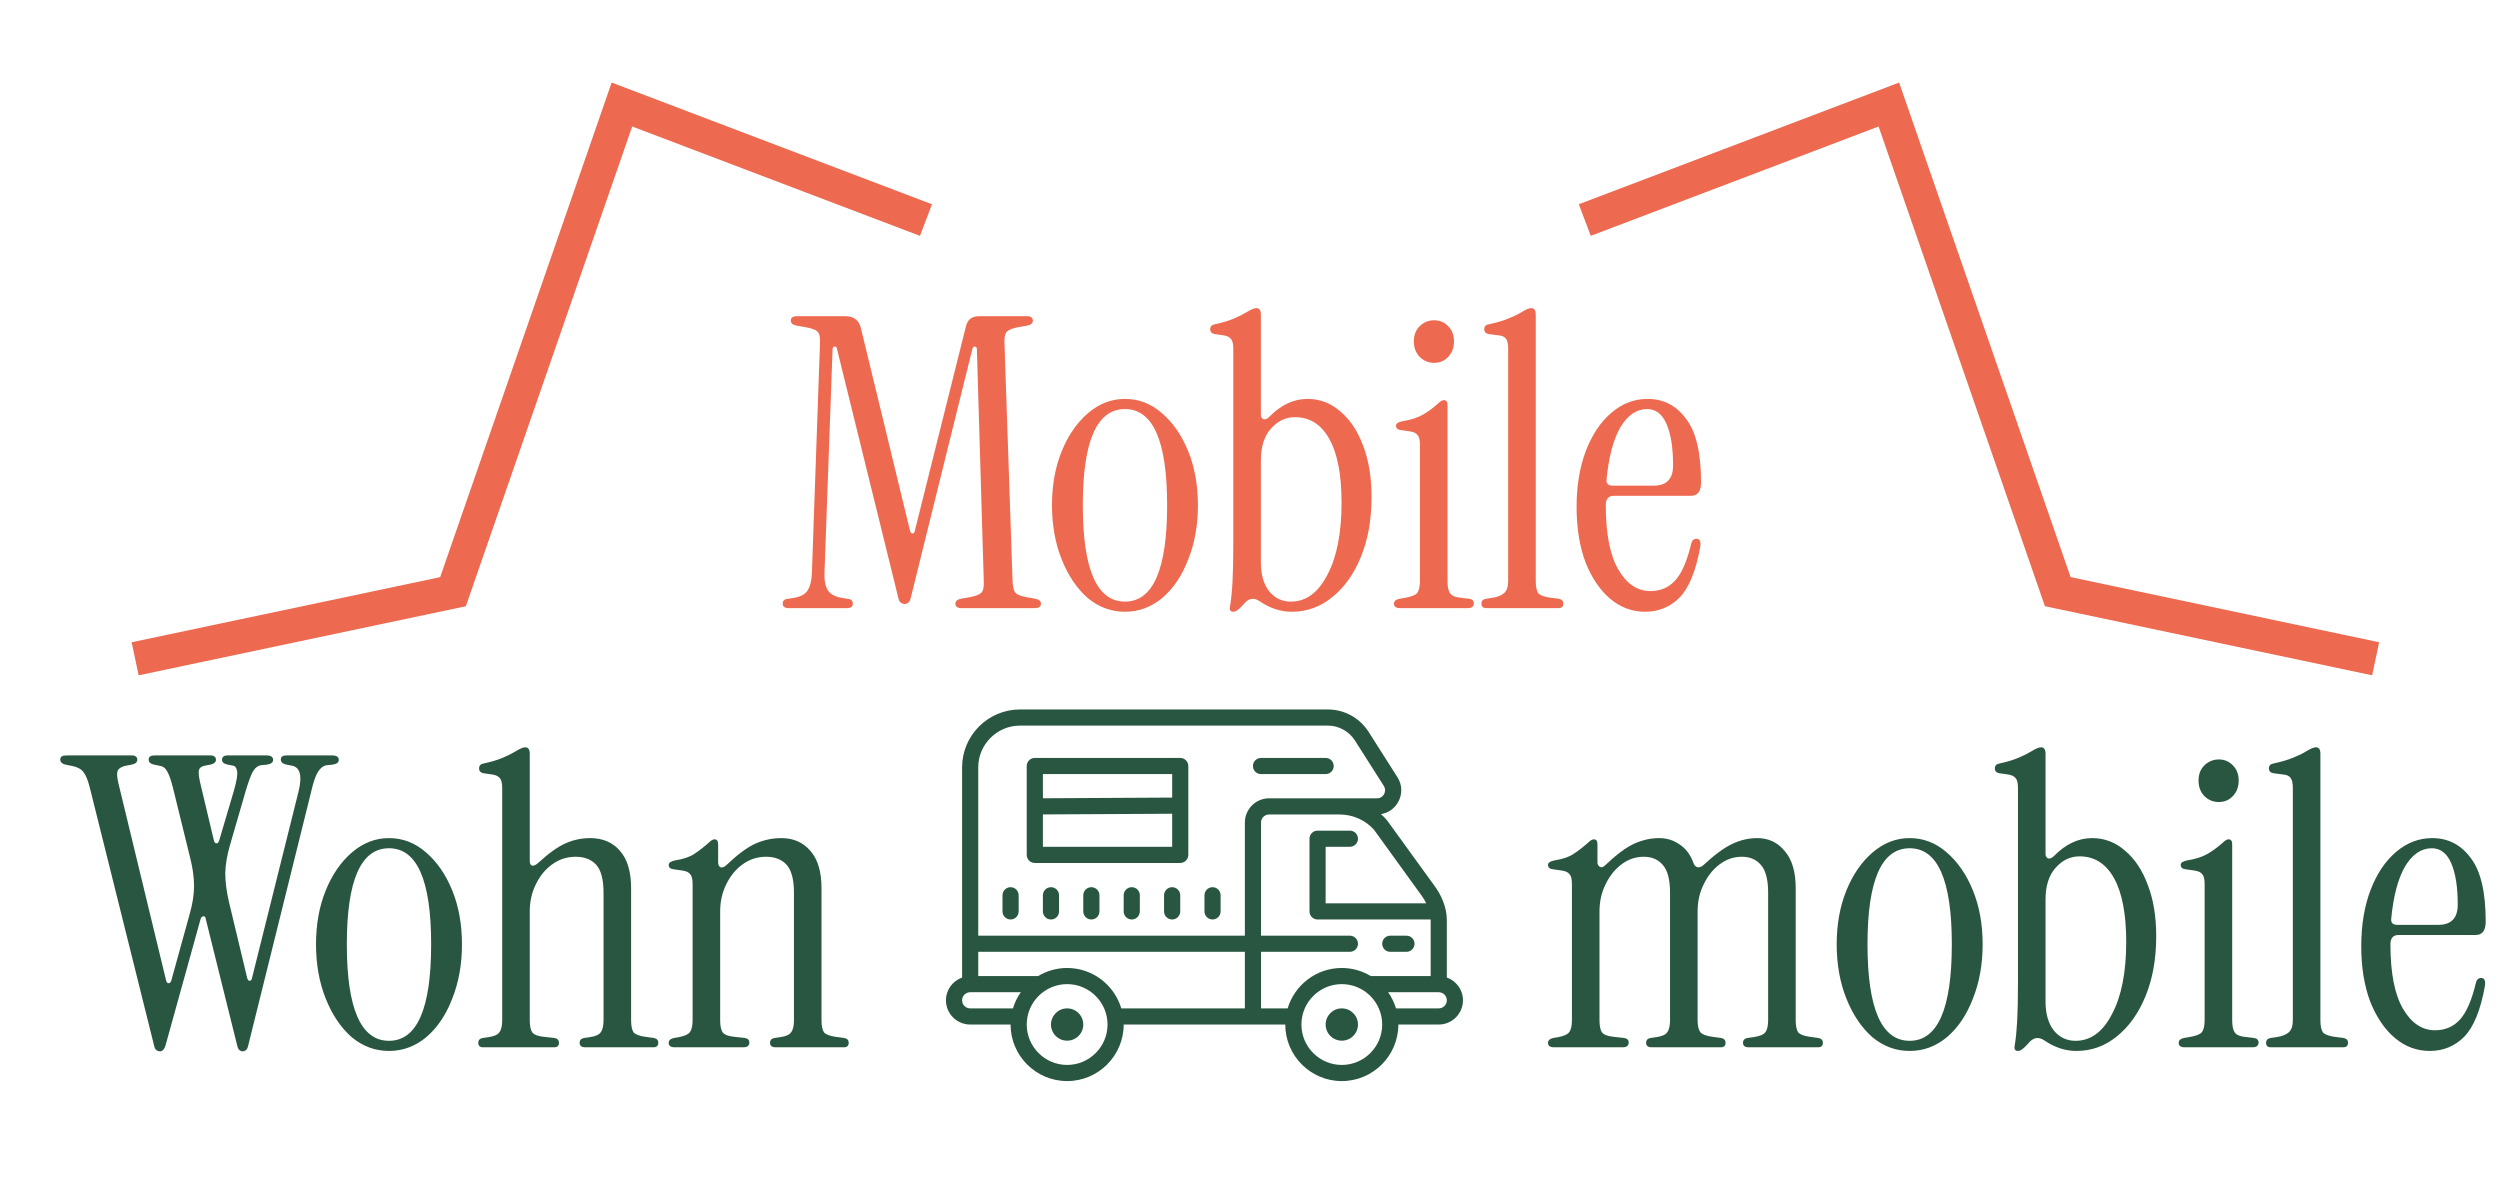 <svg width="74" height="35" viewBox="0 0 74 35" fill="none" xmlns="http://www.w3.org/2000/svg">
<path d="M26.78 17.88C26.748 17.88 26.712 17.868 26.672 17.844C26.632 17.82 26.604 17.768 26.588 17.688L24.776 10.332C24.768 10.276 24.744 10.252 24.704 10.26C24.664 10.26 24.644 10.288 24.644 10.344L24.404 16.968C24.396 17.192 24.432 17.364 24.512 17.484C24.592 17.596 24.732 17.668 24.932 17.7L25.088 17.724C25.192 17.732 25.244 17.78 25.244 17.868C25.244 17.956 25.184 18 25.064 18H23.348C23.228 18 23.168 17.956 23.168 17.868C23.168 17.78 23.22 17.732 23.324 17.724L23.48 17.7C23.688 17.668 23.828 17.596 23.9 17.484C23.98 17.364 24.024 17.192 24.032 16.968L24.272 10.152C24.28 9.984 24.256 9.872 24.2 9.816C24.144 9.76 24.024 9.716 23.84 9.684L23.564 9.636C23.46 9.612 23.408 9.564 23.408 9.492C23.408 9.404 23.468 9.36 23.588 9.36H25.028C25.276 9.36 25.428 9.48 25.484 9.72L26.936 15.708C26.952 15.764 26.976 15.792 27.008 15.792C27.048 15.792 27.072 15.764 27.08 15.708L28.592 9.66C28.64 9.46 28.768 9.36 28.976 9.36H30.392C30.512 9.36 30.572 9.404 30.572 9.492C30.572 9.564 30.52 9.612 30.416 9.636L30.14 9.684C29.972 9.716 29.86 9.76 29.804 9.816C29.748 9.872 29.724 9.984 29.732 10.152L29.972 17.208C29.98 17.376 30.008 17.488 30.056 17.544C30.104 17.6 30.212 17.644 30.38 17.676L30.656 17.724C30.76 17.748 30.812 17.796 30.812 17.868C30.812 17.956 30.752 18 30.632 18H28.46C28.34 18 28.28 17.956 28.28 17.868C28.28 17.796 28.332 17.748 28.436 17.724L28.712 17.676C28.88 17.644 28.992 17.6 29.048 17.544C29.104 17.488 29.128 17.376 29.12 17.208L28.916 10.344C28.916 10.288 28.896 10.26 28.856 10.26C28.824 10.252 28.8 10.272 28.784 10.32L26.96 17.688C26.944 17.768 26.916 17.82 26.876 17.844C26.844 17.868 26.812 17.88 26.78 17.88ZM33.299 18.108C32.891 18.108 32.523 17.972 32.195 17.7C31.875 17.42 31.619 17.04 31.427 16.56C31.235 16.08 31.139 15.544 31.139 14.952C31.139 14.36 31.235 13.828 31.427 13.356C31.619 12.884 31.879 12.508 32.207 12.228C32.535 11.948 32.899 11.808 33.299 11.808C33.707 11.808 34.071 11.948 34.391 12.228C34.719 12.508 34.979 12.884 35.171 13.356C35.363 13.828 35.459 14.36 35.459 14.952C35.459 15.544 35.363 16.08 35.171 16.56C34.987 17.04 34.731 17.42 34.403 17.7C34.075 17.972 33.707 18.108 33.299 18.108ZM33.299 17.808C34.131 17.808 34.547 16.856 34.547 14.952C34.547 13.056 34.131 12.108 33.299 12.108C32.467 12.108 32.051 13.056 32.051 14.952C32.051 16.856 32.467 17.808 33.299 17.808ZM38.234 18.108C37.906 18.108 37.59 18.004 37.286 17.796C37.11 17.676 36.95 17.708 36.806 17.892C36.726 17.98 36.666 18.036 36.626 18.06C36.586 18.092 36.546 18.108 36.506 18.108C36.418 18.108 36.386 18.052 36.41 17.94C36.442 17.756 36.466 17.52 36.482 17.232C36.498 16.944 36.506 16.56 36.506 16.08V10.32C36.506 10.176 36.482 10.08 36.434 10.032C36.394 9.976 36.318 9.94 36.206 9.924L35.954 9.888C35.866 9.872 35.822 9.824 35.822 9.744C35.822 9.664 35.866 9.616 35.954 9.6C36.178 9.552 36.366 9.496 36.518 9.432C36.67 9.368 36.798 9.304 36.902 9.24C37.03 9.16 37.126 9.12 37.19 9.12C37.278 9.12 37.322 9.184 37.322 9.312V12.276C37.322 12.34 37.346 12.384 37.394 12.408C37.45 12.424 37.51 12.4 37.574 12.336C37.918 11.984 38.294 11.808 38.702 11.808C39.07 11.808 39.394 11.932 39.674 12.18C39.962 12.42 40.186 12.756 40.346 13.188C40.514 13.62 40.598 14.128 40.598 14.712C40.598 15.376 40.494 15.964 40.286 16.476C40.078 16.988 39.794 17.388 39.434 17.676C39.082 17.964 38.682 18.108 38.234 18.108ZM38.21 17.808C38.658 17.808 39.018 17.544 39.29 17.016C39.57 16.488 39.71 15.776 39.71 14.88C39.71 14.056 39.59 13.428 39.35 12.996C39.11 12.564 38.77 12.348 38.33 12.348C38.058 12.348 37.822 12.46 37.622 12.684C37.422 12.908 37.322 13.22 37.322 13.62V16.644C37.322 17.004 37.402 17.288 37.562 17.496C37.73 17.704 37.946 17.808 38.21 17.808ZM42.45 10.74C42.282 10.74 42.138 10.68 42.018 10.56C41.906 10.44 41.85 10.288 41.85 10.104C41.85 9.92 41.906 9.772 42.018 9.66C42.138 9.54 42.282 9.48 42.45 9.48C42.618 9.48 42.758 9.54 42.87 9.66C42.982 9.772 43.038 9.92 43.038 10.104C43.038 10.288 42.982 10.44 42.87 10.56C42.758 10.68 42.618 10.74 42.45 10.74ZM41.442 18C41.322 18 41.262 17.956 41.262 17.868C41.262 17.796 41.314 17.748 41.418 17.724L41.562 17.7C41.762 17.668 41.89 17.62 41.946 17.556C42.002 17.484 42.03 17.364 42.03 17.196V13.164C42.03 13.02 42.006 12.924 41.958 12.876C41.918 12.82 41.842 12.784 41.73 12.768L41.478 12.732C41.374 12.724 41.322 12.68 41.322 12.6C41.322 12.536 41.386 12.492 41.514 12.468C41.762 12.428 41.962 12.364 42.114 12.276C42.266 12.188 42.414 12.08 42.558 11.952C42.63 11.88 42.69 11.844 42.738 11.844C42.81 11.844 42.846 11.892 42.846 11.988V17.196C42.846 17.364 42.87 17.484 42.918 17.556C42.966 17.628 43.058 17.672 43.194 17.688L43.494 17.724C43.582 17.74 43.626 17.784 43.626 17.856C43.626 17.952 43.566 18 43.446 18H41.442ZM43.994 18C43.898 18 43.85 17.956 43.85 17.868C43.85 17.788 43.894 17.74 43.982 17.724L44.15 17.7C44.318 17.676 44.442 17.628 44.522 17.556C44.602 17.484 44.642 17.364 44.642 17.196V10.32C44.642 10.176 44.618 10.076 44.57 10.02C44.53 9.964 44.454 9.932 44.342 9.924L44.066 9.888C43.978 9.872 43.934 9.824 43.934 9.744C43.934 9.664 43.978 9.616 44.066 9.6C44.29 9.552 44.482 9.496 44.642 9.432C44.802 9.368 44.934 9.304 45.038 9.24C45.166 9.16 45.262 9.12 45.326 9.12C45.414 9.12 45.458 9.184 45.458 9.312V17.196C45.458 17.364 45.482 17.484 45.53 17.556C45.586 17.62 45.698 17.664 45.866 17.688L46.142 17.724C46.23 17.74 46.274 17.788 46.274 17.868C46.274 17.956 46.226 18 46.13 18H43.994ZM48.695 18.108C48.311 18.108 47.967 17.98 47.663 17.724C47.359 17.468 47.115 17.108 46.931 16.644C46.755 16.172 46.667 15.628 46.667 15.012C46.667 14.38 46.759 13.824 46.943 13.344C47.127 12.864 47.379 12.488 47.699 12.216C48.019 11.944 48.375 11.808 48.767 11.808C49.239 11.808 49.619 12.004 49.907 12.396C50.203 12.78 50.351 13.408 50.351 14.28C50.351 14.544 50.251 14.676 50.051 14.676H47.771C47.611 14.676 47.531 14.768 47.531 14.952C47.531 15.8 47.655 16.436 47.903 16.86C48.151 17.284 48.467 17.496 48.851 17.496C49.155 17.496 49.403 17.388 49.595 17.172C49.787 16.956 49.943 16.592 50.063 16.08C50.087 15.992 50.139 15.948 50.219 15.948C50.315 15.948 50.351 16.028 50.327 16.188C50.199 16.9 49.995 17.4 49.715 17.688C49.435 17.968 49.095 18.108 48.695 18.108ZM47.735 14.376H48.947C49.331 14.376 49.523 14.176 49.523 13.776C49.523 13.256 49.459 12.848 49.331 12.552C49.203 12.256 49.011 12.108 48.755 12.108C48.443 12.108 48.179 12.288 47.963 12.648C47.755 13.008 47.619 13.52 47.555 14.184C47.539 14.312 47.599 14.376 47.735 14.376Z" fill="#ED6950"/>
<path d="M7.184 31.12C7.152 31.12 7.12 31.108 7.088 31.084C7.056 31.06 7.032 31.008 7.016 30.928L6.092 27.208C6.084 27.144 6.06 27.116 6.02 27.124C5.98 27.124 5.952 27.152 5.936 27.208L4.904 30.928C4.88 31.008 4.852 31.06 4.82 31.084C4.796 31.108 4.768 31.12 4.736 31.12C4.704 31.12 4.668 31.108 4.628 31.084C4.596 31.06 4.572 31.008 4.556 30.928L2.66 23.32C2.604 23.096 2.54 22.94 2.468 22.852C2.404 22.764 2.292 22.704 2.132 22.672L1.952 22.636C1.84 22.612 1.784 22.56 1.784 22.48C1.784 22.4 1.844 22.36 1.964 22.36H3.896C4.008 22.36 4.064 22.404 4.064 22.492C4.064 22.564 4.004 22.612 3.884 22.636L3.752 22.66C3.616 22.684 3.528 22.732 3.488 22.804C3.456 22.868 3.46 22.988 3.5 23.164L4.916 29.02C4.932 29.076 4.956 29.104 4.988 29.104C5.028 29.104 5.056 29.076 5.072 29.02L5.612 27.064C5.7 26.76 5.744 26.48 5.744 26.224C5.744 25.968 5.704 25.684 5.624 25.372L5.12 23.32C5.064 23.096 5.008 22.936 4.952 22.84C4.904 22.744 4.836 22.688 4.748 22.672L4.568 22.636C4.456 22.612 4.4 22.56 4.4 22.48C4.4 22.4 4.46 22.36 4.58 22.36H6.224C6.336 22.36 6.392 22.404 6.392 22.492C6.392 22.564 6.332 22.612 6.212 22.636L6.08 22.66C5.976 22.676 5.912 22.72 5.888 22.792C5.872 22.864 5.884 22.988 5.924 23.164L6.332 24.88C6.348 24.936 6.372 24.964 6.404 24.964C6.444 24.964 6.472 24.936 6.488 24.88L6.92 23.416C7.008 23.112 7.04 22.912 7.016 22.816C7 22.72 6.956 22.668 6.884 22.66L6.752 22.636C6.632 22.612 6.572 22.564 6.572 22.492C6.572 22.404 6.628 22.36 6.74 22.36H7.88C8.016 22.36 8.084 22.404 8.084 22.492C8.084 22.572 8.016 22.62 7.88 22.636L7.748 22.648C7.644 22.656 7.556 22.72 7.484 22.84C7.42 22.96 7.348 23.156 7.268 23.428L6.812 25C6.724 25.296 6.676 25.576 6.668 25.84C6.668 26.096 6.704 26.38 6.776 26.692L7.316 28.948C7.332 29.004 7.356 29.032 7.388 29.032C7.428 29.032 7.452 29.004 7.46 28.948L8.84 23.416C8.952 22.952 8.88 22.7 8.624 22.66L8.492 22.636C8.372 22.612 8.312 22.56 8.312 22.48C8.312 22.4 8.368 22.36 8.48 22.36H9.824C9.96 22.36 10.028 22.404 10.028 22.492C10.028 22.572 9.96 22.62 9.824 22.636L9.692 22.648C9.588 22.656 9.496 22.72 9.416 22.84C9.344 22.952 9.276 23.148 9.212 23.428L7.352 30.928C7.336 31.008 7.312 31.06 7.28 31.084C7.248 31.108 7.216 31.12 7.184 31.12ZM11.514 31.108C11.106 31.108 10.738 30.972 10.41 30.7C10.09 30.42 9.834 30.04 9.642 29.56C9.45 29.08 9.354 28.544 9.354 27.952C9.354 27.36 9.45 26.828 9.642 26.356C9.834 25.884 10.094 25.508 10.422 25.228C10.75 24.948 11.114 24.808 11.514 24.808C11.922 24.808 12.286 24.948 12.606 25.228C12.934 25.508 13.194 25.884 13.386 26.356C13.578 26.828 13.674 27.36 13.674 27.952C13.674 28.544 13.578 29.08 13.386 29.56C13.202 30.04 12.946 30.42 12.618 30.7C12.29 30.972 11.922 31.108 11.514 31.108ZM11.514 30.808C12.346 30.808 12.762 29.856 12.762 27.952C12.762 26.056 12.346 25.108 11.514 25.108C10.682 25.108 10.266 26.056 10.266 27.952C10.266 29.856 10.682 30.808 11.514 30.808ZM14.301 31C14.205 31 14.157 30.956 14.157 30.868C14.157 30.788 14.201 30.74 14.289 30.724L14.457 30.7C14.625 30.676 14.733 30.628 14.781 30.556C14.837 30.484 14.865 30.364 14.865 30.196V23.32C14.865 23.176 14.841 23.08 14.793 23.032C14.753 22.976 14.677 22.94 14.565 22.924L14.313 22.888C14.225 22.872 14.181 22.824 14.181 22.744C14.181 22.664 14.225 22.616 14.313 22.6C14.537 22.552 14.725 22.496 14.877 22.432C15.029 22.368 15.157 22.304 15.261 22.24C15.389 22.16 15.485 22.12 15.549 22.12C15.637 22.12 15.681 22.184 15.681 22.312V25.492C15.681 25.564 15.705 25.608 15.753 25.624C15.801 25.632 15.861 25.604 15.933 25.54C16.237 25.26 16.505 25.068 16.737 24.964C16.969 24.86 17.213 24.808 17.469 24.808C17.845 24.808 18.141 24.936 18.357 25.192C18.573 25.44 18.681 25.808 18.681 26.296V30.196C18.681 30.364 18.705 30.484 18.753 30.556C18.809 30.62 18.921 30.664 19.089 30.688L19.353 30.724C19.441 30.74 19.485 30.788 19.485 30.868C19.485 30.956 19.437 31 19.341 31H17.325C17.213 31 17.157 30.956 17.157 30.868C17.157 30.788 17.201 30.74 17.289 30.724L17.457 30.7C17.625 30.676 17.733 30.628 17.781 30.556C17.837 30.484 17.865 30.364 17.865 30.196V26.428C17.865 26.036 17.793 25.76 17.649 25.6C17.505 25.44 17.301 25.36 17.037 25.36C16.781 25.36 16.549 25.436 16.341 25.588C16.141 25.732 15.981 25.928 15.861 26.176C15.741 26.416 15.681 26.684 15.681 26.98V30.196C15.681 30.364 15.705 30.484 15.753 30.556C15.809 30.628 15.921 30.672 16.089 30.688L16.413 30.724C16.501 30.74 16.545 30.788 16.545 30.868C16.545 30.956 16.497 31 16.401 31H14.301ZM19.973 31C19.853 31 19.793 30.956 19.793 30.868C19.793 30.796 19.845 30.748 19.949 30.724L20.093 30.7C20.261 30.668 20.369 30.62 20.417 30.556C20.473 30.484 20.501 30.364 20.501 30.196V26.164C20.501 26.02 20.477 25.924 20.429 25.876C20.389 25.82 20.313 25.784 20.201 25.768L19.949 25.732C19.845 25.724 19.793 25.68 19.793 25.6C19.793 25.536 19.857 25.492 19.985 25.468C20.233 25.428 20.421 25.364 20.549 25.276C20.685 25.188 20.825 25.08 20.969 24.952C21.041 24.88 21.101 24.844 21.149 24.844C21.221 24.844 21.257 24.892 21.257 24.988V25.528C21.257 25.6 21.281 25.648 21.329 25.672C21.385 25.688 21.445 25.664 21.509 25.6C21.829 25.296 22.109 25.088 22.349 24.976C22.597 24.864 22.857 24.808 23.129 24.808C23.489 24.808 23.777 24.936 23.993 25.192C24.209 25.44 24.317 25.808 24.317 26.296V30.196C24.317 30.364 24.341 30.484 24.389 30.556C24.445 30.62 24.557 30.664 24.725 30.688L24.989 30.724C25.077 30.74 25.121 30.788 25.121 30.868C25.121 30.956 25.073 31 24.977 31H22.961C22.849 31 22.793 30.956 22.793 30.868C22.793 30.788 22.837 30.74 22.925 30.724L23.093 30.7C23.261 30.676 23.369 30.628 23.417 30.556C23.473 30.484 23.501 30.364 23.501 30.196V26.428C23.501 26.036 23.429 25.76 23.285 25.6C23.141 25.44 22.937 25.36 22.673 25.36C22.417 25.36 22.185 25.436 21.977 25.588C21.777 25.732 21.617 25.928 21.497 26.176C21.377 26.416 21.317 26.684 21.317 26.98V30.196C21.317 30.364 21.341 30.484 21.389 30.556C21.445 30.628 21.557 30.672 21.725 30.688L22.049 30.724C22.137 30.74 22.181 30.784 22.181 30.856C22.181 30.952 22.121 31 22.001 31H19.973ZM46.001 31C45.881 31 45.821 30.956 45.821 30.868C45.821 30.796 45.873 30.748 45.977 30.724L46.121 30.7C46.289 30.668 46.397 30.62 46.445 30.556C46.501 30.484 46.529 30.364 46.529 30.196V26.164C46.529 26.02 46.505 25.924 46.457 25.876C46.417 25.82 46.341 25.784 46.229 25.768L45.977 25.732C45.873 25.724 45.821 25.68 45.821 25.6C45.821 25.536 45.885 25.492 46.013 25.468C46.261 25.428 46.449 25.364 46.577 25.276C46.713 25.188 46.853 25.08 46.997 24.952C47.069 24.88 47.129 24.844 47.177 24.844C47.249 24.844 47.285 24.892 47.285 24.988V25.528C47.285 25.584 47.309 25.628 47.357 25.66C47.405 25.684 47.457 25.668 47.513 25.612C47.841 25.3 48.125 25.088 48.365 24.976C48.613 24.864 48.861 24.808 49.109 24.808C49.341 24.808 49.545 24.872 49.721 25C49.905 25.12 50.041 25.304 50.129 25.552C50.153 25.616 50.193 25.656 50.249 25.672C50.313 25.68 50.373 25.656 50.429 25.6C50.757 25.296 51.041 25.088 51.281 24.976C51.521 24.864 51.765 24.808 52.013 24.808C52.349 24.808 52.621 24.936 52.829 25.192C53.045 25.44 53.153 25.808 53.153 26.296V30.196C53.153 30.364 53.177 30.484 53.225 30.556C53.281 30.62 53.393 30.664 53.561 30.688L53.825 30.724C53.913 30.74 53.957 30.788 53.957 30.868C53.957 30.956 53.909 31 53.813 31H51.761C51.649 31 51.593 30.956 51.593 30.868C51.593 30.788 51.637 30.74 51.725 30.724L51.893 30.7C52.077 30.676 52.197 30.628 52.253 30.556C52.309 30.484 52.337 30.364 52.337 30.196V26.428C52.337 26.036 52.265 25.76 52.121 25.6C51.985 25.44 51.797 25.36 51.557 25.36C51.317 25.36 51.097 25.436 50.897 25.588C50.705 25.732 50.549 25.928 50.429 26.176C50.309 26.416 50.249 26.684 50.249 26.98V30.196C50.249 30.364 50.277 30.484 50.333 30.556C50.389 30.62 50.505 30.664 50.681 30.688L50.945 30.724C51.033 30.74 51.077 30.788 51.077 30.868C51.077 30.956 51.029 31 50.933 31H48.893C48.781 31 48.725 30.956 48.725 30.868C48.725 30.788 48.769 30.74 48.857 30.724L49.025 30.7C49.193 30.676 49.301 30.628 49.349 30.556C49.405 30.484 49.433 30.364 49.433 30.196V26.428C49.433 26.036 49.361 25.76 49.217 25.6C49.081 25.44 48.893 25.36 48.653 25.36C48.413 25.36 48.193 25.436 47.993 25.588C47.801 25.732 47.645 25.928 47.525 26.176C47.405 26.416 47.345 26.684 47.345 26.98V30.196C47.345 30.364 47.369 30.484 47.417 30.556C47.473 30.628 47.585 30.672 47.753 30.688L48.077 30.724C48.165 30.74 48.209 30.784 48.209 30.856C48.209 30.952 48.149 31 48.029 31H46.001ZM56.526 31.108C56.118 31.108 55.75 30.972 55.422 30.7C55.102 30.42 54.846 30.04 54.654 29.56C54.462 29.08 54.366 28.544 54.366 27.952C54.366 27.36 54.462 26.828 54.654 26.356C54.846 25.884 55.106 25.508 55.434 25.228C55.762 24.948 56.126 24.808 56.526 24.808C56.934 24.808 57.298 24.948 57.618 25.228C57.946 25.508 58.206 25.884 58.398 26.356C58.59 26.828 58.686 27.36 58.686 27.952C58.686 28.544 58.59 29.08 58.398 29.56C58.214 30.04 57.958 30.42 57.63 30.7C57.302 30.972 56.934 31.108 56.526 31.108ZM56.526 30.808C57.358 30.808 57.774 29.856 57.774 27.952C57.774 26.056 57.358 25.108 56.526 25.108C55.694 25.108 55.278 26.056 55.278 27.952C55.278 29.856 55.694 30.808 56.526 30.808ZM61.46 31.108C61.132 31.108 60.816 31.004 60.512 30.796C60.336 30.676 60.176 30.708 60.032 30.892C59.952 30.98 59.892 31.036 59.852 31.06C59.812 31.092 59.772 31.108 59.732 31.108C59.644 31.108 59.612 31.052 59.636 30.94C59.668 30.756 59.692 30.52 59.708 30.232C59.724 29.944 59.732 29.56 59.732 29.08V23.32C59.732 23.176 59.708 23.08 59.66 23.032C59.62 22.976 59.544 22.94 59.432 22.924L59.18 22.888C59.092 22.872 59.048 22.824 59.048 22.744C59.048 22.664 59.092 22.616 59.18 22.6C59.404 22.552 59.592 22.496 59.744 22.432C59.896 22.368 60.024 22.304 60.128 22.24C60.256 22.16 60.352 22.12 60.416 22.12C60.504 22.12 60.548 22.184 60.548 22.312V25.276C60.548 25.34 60.572 25.384 60.62 25.408C60.676 25.424 60.736 25.4 60.8 25.336C61.144 24.984 61.52 24.808 61.928 24.808C62.296 24.808 62.62 24.932 62.9 25.18C63.188 25.42 63.412 25.756 63.572 26.188C63.74 26.62 63.824 27.128 63.824 27.712C63.824 28.376 63.72 28.964 63.512 29.476C63.304 29.988 63.02 30.388 62.66 30.676C62.308 30.964 61.908 31.108 61.46 31.108ZM61.436 30.808C61.884 30.808 62.244 30.544 62.516 30.016C62.796 29.488 62.936 28.776 62.936 27.88C62.936 27.056 62.816 26.428 62.576 25.996C62.336 25.564 61.996 25.348 61.556 25.348C61.284 25.348 61.048 25.46 60.848 25.684C60.648 25.908 60.548 26.22 60.548 26.62V29.644C60.548 30.004 60.628 30.288 60.788 30.496C60.956 30.704 61.172 30.808 61.436 30.808ZM65.677 23.74C65.509 23.74 65.365 23.68 65.245 23.56C65.133 23.44 65.077 23.288 65.077 23.104C65.077 22.92 65.133 22.772 65.245 22.66C65.365 22.54 65.509 22.48 65.677 22.48C65.845 22.48 65.985 22.54 66.097 22.66C66.209 22.772 66.265 22.92 66.265 23.104C66.265 23.288 66.209 23.44 66.097 23.56C65.985 23.68 65.845 23.74 65.677 23.74ZM64.669 31C64.549 31 64.489 30.956 64.489 30.868C64.489 30.796 64.541 30.748 64.645 30.724L64.789 30.7C64.989 30.668 65.117 30.62 65.173 30.556C65.229 30.484 65.257 30.364 65.257 30.196V26.164C65.257 26.02 65.233 25.924 65.185 25.876C65.145 25.82 65.069 25.784 64.957 25.768L64.705 25.732C64.601 25.724 64.549 25.68 64.549 25.6C64.549 25.536 64.613 25.492 64.741 25.468C64.989 25.428 65.189 25.364 65.341 25.276C65.493 25.188 65.641 25.08 65.785 24.952C65.857 24.88 65.917 24.844 65.965 24.844C66.037 24.844 66.073 24.892 66.073 24.988V30.196C66.073 30.364 66.097 30.484 66.145 30.556C66.193 30.628 66.285 30.672 66.421 30.688L66.721 30.724C66.809 30.74 66.853 30.784 66.853 30.856C66.853 30.952 66.793 31 66.673 31H64.669ZM67.221 31C67.124 31 67.076 30.956 67.076 30.868C67.076 30.788 67.121 30.74 67.209 30.724L67.376 30.7C67.544 30.676 67.668 30.628 67.749 30.556C67.829 30.484 67.868 30.364 67.868 30.196V23.32C67.868 23.176 67.844 23.076 67.796 23.02C67.757 22.964 67.68 22.932 67.569 22.924L67.293 22.888C67.204 22.872 67.16 22.824 67.16 22.744C67.16 22.664 67.204 22.616 67.293 22.6C67.516 22.552 67.709 22.496 67.868 22.432C68.028 22.368 68.16 22.304 68.264 22.24C68.392 22.16 68.489 22.12 68.552 22.12C68.641 22.12 68.684 22.184 68.684 22.312V30.196C68.684 30.364 68.709 30.484 68.757 30.556C68.812 30.62 68.924 30.664 69.093 30.688L69.368 30.724C69.457 30.74 69.501 30.788 69.501 30.868C69.501 30.956 69.453 31 69.356 31H67.221ZM71.921 31.108C71.537 31.108 71.193 30.98 70.889 30.724C70.585 30.468 70.341 30.108 70.157 29.644C69.981 29.172 69.893 28.628 69.893 28.012C69.893 27.38 69.985 26.824 70.169 26.344C70.353 25.864 70.605 25.488 70.925 25.216C71.245 24.944 71.601 24.808 71.993 24.808C72.465 24.808 72.845 25.004 73.133 25.396C73.429 25.78 73.577 26.408 73.577 27.28C73.577 27.544 73.477 27.676 73.277 27.676H70.997C70.837 27.676 70.757 27.768 70.757 27.952C70.757 28.8 70.881 29.436 71.129 29.86C71.377 30.284 71.693 30.496 72.077 30.496C72.381 30.496 72.629 30.388 72.821 30.172C73.013 29.956 73.169 29.592 73.289 29.08C73.313 28.992 73.365 28.948 73.445 28.948C73.541 28.948 73.577 29.028 73.553 29.188C73.425 29.9 73.221 30.4 72.941 30.688C72.661 30.968 72.321 31.108 71.921 31.108ZM70.961 27.376H72.173C72.557 27.376 72.749 27.176 72.749 26.776C72.749 26.256 72.685 25.848 72.557 25.552C72.429 25.256 72.237 25.108 71.981 25.108C71.669 25.108 71.405 25.288 71.189 25.648C70.981 26.008 70.845 26.52 70.781 27.184C70.765 27.312 70.825 27.376 70.961 27.376Z" fill="#295641"/>
<path d="M30.192 21C29.247 21 28.478 21.769 28.478 22.714V28.174V28.935C28.201 29.034 28 29.297 28 29.609C28 30.004 28.322 30.326 28.717 30.326H29.913C29.913 31.249 30.664 32 31.587 32C32.51 32 33.261 31.249 33.261 30.326H36.848H37.326H38.044C38.044 31.249 38.795 32 39.717 32C40.64 32 41.391 31.249 41.391 30.326H42.587C42.983 30.326 43.304 30.004 43.304 29.609C43.304 29.297 43.104 29.034 42.826 28.935V27.226C42.826 26.839 42.639 26.456 42.464 26.225L41.056 24.281C41.001 24.215 40.94 24.155 40.876 24.098C41.093 24.064 41.279 23.935 41.388 23.736C41.516 23.503 41.507 23.23 41.365 23.006L40.511 21.664C40.246 21.248 39.794 21 39.3 21H30.192ZM30.192 21.478H39.3C39.629 21.478 39.931 21.644 40.107 21.921L40.961 23.263C41.029 23.371 40.989 23.469 40.969 23.506C40.948 23.544 40.887 23.63 40.759 23.63H39.653H37.565C37.17 23.63 36.848 23.952 36.848 24.348V27.696H28.956V22.714C28.956 22.033 29.511 21.478 30.192 21.478ZM30.63 22.435C30.498 22.435 30.391 22.542 30.391 22.674V25.304C30.391 25.436 30.498 25.544 30.63 25.544H34.935C35.067 25.544 35.174 25.436 35.174 25.304V22.674C35.174 22.542 35.067 22.435 34.935 22.435H30.63ZM37.326 22.435C37.194 22.435 37.087 22.542 37.087 22.674C37.087 22.806 37.194 22.913 37.326 22.913H39.239C39.371 22.913 39.478 22.806 39.478 22.674C39.478 22.542 39.371 22.435 39.239 22.435H37.326ZM30.87 22.913H34.696V23.608L30.87 23.629V22.913ZM34.696 24.087V25.065H30.87V24.107L34.696 24.087ZM37.565 24.109H39.653C40.054 24.109 40.433 24.284 40.681 24.575L42.078 26.508L42.082 26.513C42.129 26.575 42.175 26.654 42.217 26.739H39.239V25.065H39.956C40.089 25.065 40.196 24.958 40.196 24.826C40.196 24.694 40.089 24.587 39.956 24.587H39C38.868 24.587 38.761 24.694 38.761 24.826V26.978C38.761 27.11 38.868 27.217 39 27.217H42.347C42.347 27.22 42.348 27.223 42.348 27.226V28.891H40.575C40.324 28.741 40.031 28.652 39.717 28.652C38.961 28.652 38.321 29.157 38.114 29.848H37.326V28.174H39.956C40.089 28.174 40.196 28.067 40.196 27.935C40.196 27.802 40.089 27.696 39.956 27.696H37.326V24.348C37.326 24.315 37.333 24.284 37.345 24.255C37.381 24.169 37.466 24.109 37.565 24.109ZM29.913 26.261C29.781 26.261 29.674 26.368 29.674 26.5V26.978C29.674 27.11 29.781 27.217 29.913 27.217C30.045 27.217 30.152 27.11 30.152 26.978V26.5C30.152 26.368 30.045 26.261 29.913 26.261ZM31.109 26.261C30.977 26.261 30.87 26.368 30.87 26.5V26.978C30.87 27.11 30.977 27.217 31.109 27.217C31.241 27.217 31.348 27.11 31.348 26.978V26.5C31.348 26.368 31.241 26.261 31.109 26.261ZM32.304 26.261C32.173 26.261 32.065 26.368 32.065 26.5V26.978C32.065 27.11 32.173 27.217 32.304 27.217C32.436 27.217 32.544 27.11 32.544 26.978V26.5C32.544 26.368 32.436 26.261 32.304 26.261ZM33.5 26.261C33.368 26.261 33.261 26.368 33.261 26.5V26.978C33.261 27.11 33.368 27.217 33.5 27.217C33.632 27.217 33.739 27.11 33.739 26.978V26.5C33.739 26.368 33.632 26.261 33.5 26.261ZM34.696 26.261C34.564 26.261 34.456 26.368 34.456 26.5V26.978C34.456 27.11 34.564 27.217 34.696 27.217C34.827 27.217 34.935 27.11 34.935 26.978V26.5C34.935 26.368 34.827 26.261 34.696 26.261ZM35.891 26.261C35.76 26.261 35.652 26.368 35.652 26.5V26.978C35.652 27.11 35.76 27.217 35.891 27.217C36.023 27.217 36.13 27.11 36.13 26.978V26.5C36.13 26.368 36.023 26.261 35.891 26.261ZM41.152 27.696C41.02 27.696 40.913 27.802 40.913 27.935C40.913 28.067 41.02 28.174 41.152 28.174H41.63C41.763 28.174 41.87 28.067 41.87 27.935C41.87 27.802 41.763 27.696 41.63 27.696H41.152ZM28.956 28.174H36.848V29.848H33.19C32.984 29.157 32.343 28.652 31.587 28.652C31.273 28.652 30.981 28.741 30.729 28.891H28.956V28.174ZM31.587 29.13C32.246 29.13 32.783 29.667 32.783 30.326C32.783 30.985 32.246 31.522 31.587 31.522C30.928 31.522 30.391 30.985 30.391 30.326C30.391 29.667 30.928 29.13 31.587 29.13ZM39.717 29.13C40.377 29.13 40.913 29.667 40.913 30.326C40.913 30.985 40.377 31.522 39.717 31.522C39.058 31.522 38.522 30.985 38.522 30.326C38.522 29.667 39.058 29.13 39.717 29.13ZM28.717 29.37H30.216C30.114 29.514 30.035 29.675 29.984 29.848H28.717C28.585 29.848 28.478 29.741 28.478 29.609C28.478 29.477 28.585 29.37 28.717 29.37ZM41.089 29.37H42.587C42.719 29.37 42.826 29.477 42.826 29.609C42.826 29.741 42.719 29.848 42.587 29.848H41.321C41.269 29.675 41.19 29.514 41.089 29.37ZM31.587 29.848C31.323 29.848 31.109 30.062 31.109 30.326C31.109 30.59 31.323 30.804 31.587 30.804C31.851 30.804 32.065 30.59 32.065 30.326C32.065 30.062 31.851 29.848 31.587 29.848ZM39.717 29.848C39.453 29.848 39.239 30.062 39.239 30.326C39.239 30.59 39.453 30.804 39.717 30.804C39.982 30.804 40.196 30.59 40.196 30.326C40.196 30.062 39.982 29.848 39.717 29.848Z" fill="#295641"/>
<path d="M4 19.5L13.409 17.514L18.409 3.094L27.409 6.514" stroke="#ED6950"/>
<path d="M70.319 19.5L60.91 17.513L55.91 3.094L46.91 6.513" stroke="#ED6950"/>
</svg>
